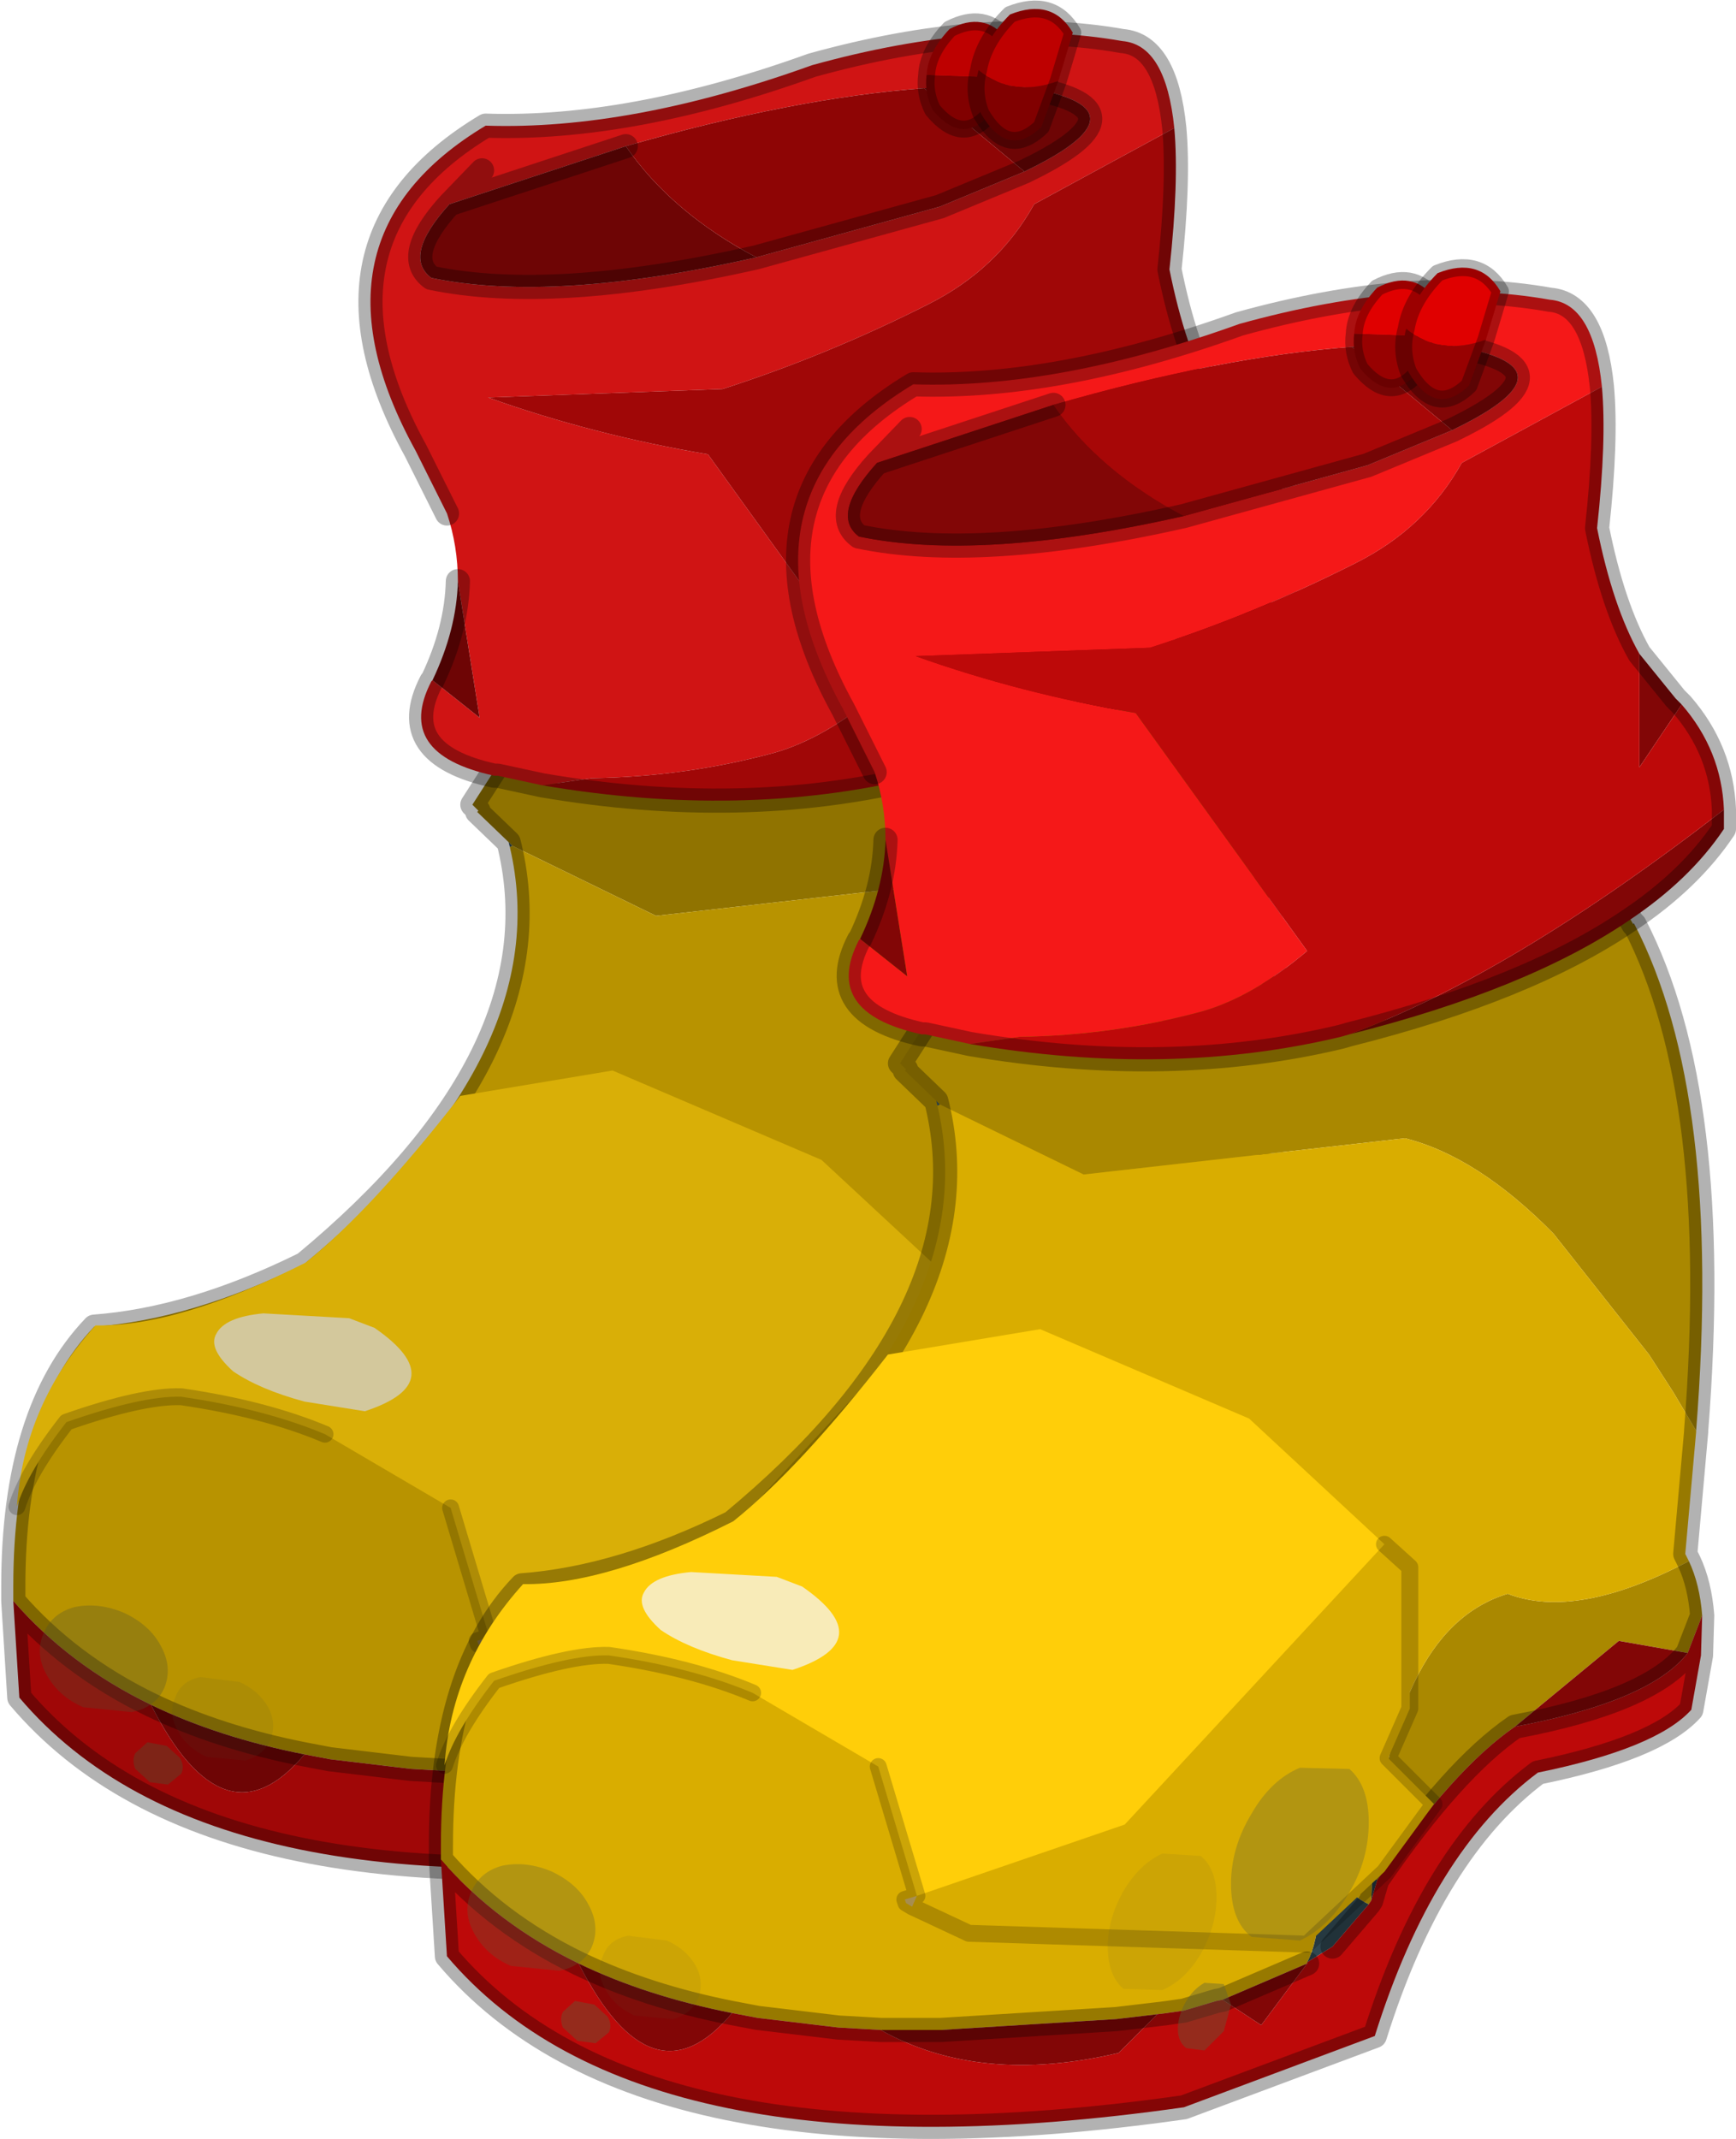 <?xml version="1.0"?>
<svg xmlns="http://www.w3.org/2000/svg" xmlns:xlink="http://www.w3.org/1999/xlink" width="245px" height="301.8px"><g transform="matrix(1, 0, 0, 1, -157.95, -252.3)"><use xlink:href="#object-0" width="54.15" height="77.8" transform="matrix(3.41, 0, 0, 3.41, 157.95, 252.3)"/><use xlink:href="#object-2" width="54.15" height="77.8" transform="matrix(3.41, 0, 0, 3.41, 218.3, 288.8)"/></g><defs><g transform="matrix(1, 0, 0, 1, 0.5, -5.35)" id="object-0"><use xlink:href="#object-1" width="54.15" height="77.8" transform="matrix(1, 0, 0, 1, -0.5, 5.35)"/></g><g transform="matrix(1, 0, 0, 1, 0.5, -5.35)" id="object-1"><path fill-rule="evenodd" fill="#907300" stroke="none" d="M49.2 32.55L49.4 32.9L49.45 32.9Q53.1 39.95 52 53.85L51.05 52.25L50.05 50.7L46.1 45.7Q42.95 42.5 39.95 41.75L26.65 43.25L20.7 40.35L20.55 40.2L19.25 38.95L19.3 38.9L19.05 38.65L19.95 37.25L20.1 37.25L21.95 37.65Q30.2 39.05 37.3 37.35L37.65 37.25Q45 35.4 49.2 32.55M51.7 59.25Q52.15 60.2 52.25 61.5L51.65 63.05L48.8 62.55L44.5 66.1Q41.95 67.85 38.8 72.45L38.6 72.35Q39.25 62.1 44.2 60.6Q47.05 61.7 51.7 59.25"/><path fill-rule="evenodd" fill="#283c44" stroke="none" d="M49.4 32.9L49.4 32.85L49.45 32.9L49.4 32.9M52 53.85L52 53.9L52 53.85M38.8 72.45L38.55 73.3L38.6 72.35L38.8 72.45M38.45 73.45L36.95 75.2L35.9 75.85Q36.8 74.15 36 70.3Q37 72.75 38.45 73.45"/><path fill-rule="evenodd" fill="#b89300" stroke="none" d="M52 53.9L51.55 58.95L51.7 59.25Q47.05 61.7 44.2 60.6Q39.25 62.1 38.6 72.35L38.55 73.3L38.45 73.45Q37 72.75 36 70.3Q36.8 74.15 35.9 75.85L35.9 75.9L32.4 77.4L32.15 77.45L30.8 77.85L30.1 77.95L29.7 78L28 78.2L20.75 78.65L18.25 78.65L16.5 78.55L13.15 78.15L12.1 77.95Q8.55 77.25 5.75 75.9Q2.35 74.25 0.05 71.6L0.05 71Q0.05 63.75 3.4 60.25Q7.45 59.95 12.1 57.65Q22.6 48.95 20.6 40.4L20.7 40.35L26.65 43.25L39.95 41.75Q42.95 42.5 46.1 45.7L50.05 50.7L51.05 52.25L52 53.85L52 53.9"/><path fill-rule="evenodd" fill="#a00707" stroke="none" d="M52.25 61.5L52.2 63.15L51.8 65.4Q50.35 67 45.45 68Q41.1 71.25 38.7 78.9L30.8 81.85Q8.3 85.05 0.3 75.6L0.05 71.6Q2.35 74.25 5.75 75.9Q8.8 81.9 12.1 77.95L13.15 78.15L16.5 78.55L18.25 78.65Q22.35 80.95 28.1 79.6L29.7 78L30.1 77.95L30.8 77.85L32.15 77.45L32.4 77.4L34 78.45L35.9 75.9L35.9 75.85L36.95 75.2L38.45 73.45L38.55 73.3L38.8 72.45Q41.95 67.85 44.5 66.1Q50.1 65.05 51.65 63.05L52.25 61.5"/><path fill-rule="evenodd" fill="#314b56" stroke="none" d="M20.6 40.4L20.55 40.2L20.7 40.35L20.6 40.4"/><path fill-rule="evenodd" fill="#6e0505" stroke="none" d="M35.9 75.9L34 78.45L32.4 77.4L35.9 75.9M29.7 78L28.1 79.6Q22.35 80.95 18.25 78.65L20.75 78.65L28 78.2L29.7 78M12.1 77.95Q8.8 81.9 5.75 75.9Q8.55 77.25 12.1 77.95M44.5 66.1L48.8 62.55L51.65 63.05Q50.1 65.05 44.5 66.1"/><path fill="none" stroke="#000000" stroke-opacity="0.302" stroke-width="1" stroke-linecap="round" stroke-linejoin="round" d="M49.2 32.55L49.4 32.9L49.4 32.85L49.45 32.9Q53.1 39.95 52 53.85L52 53.9L51.55 58.95L51.7 59.25Q52.15 60.2 52.25 61.5L52.2 63.15L51.8 65.4Q50.35 67 45.45 68Q41.1 71.25 38.7 78.9L30.8 81.85Q8.3 85.05 0.3 75.6L0.05 71.6L0.05 71Q0.05 63.75 3.4 60.25Q7.45 59.95 12.1 57.65Q22.6 48.95 20.6 40.4L20.55 40.2L19.25 38.95L19.3 38.9L19.05 38.65L19.95 37.25M38.55 73.3L38.8 72.45Q41.95 67.85 44.5 66.1Q50.1 65.05 51.65 63.05L52.25 61.5M38.55 73.3L38.45 73.45L36.95 75.2M32.4 77.4L32.15 77.45L30.8 77.85L30.1 77.95L29.7 78L28 78.2L20.75 78.65L18.25 78.65L16.5 78.55L13.15 78.15L12.1 77.95Q8.55 77.25 5.75 75.9Q2.35 74.25 0.05 71.6M32.4 77.4L35.9 75.9"/><path fill-rule="evenodd" fill="#b89300" stroke="none" d="M39.1 58.55L40.15 59.5L40.15 65.35L39.25 67.4L41.15 69.3L39.1 72.1L35.9 75.1L21.9 74.65L19.55 73.55L19.75 73.1L28.35 70.15L39.1 58.55"/><path fill-rule="evenodd" fill="url(#gradient-Rfbc2577a396cef184b80778d2ca3bdbb)" stroke="none" d="M19.55 73.55L19.3 73.4L19.25 73.25L19.75 73.1L19.55 73.55"/><path fill-rule="evenodd" fill="#d9af07" stroke="none" d="M19.75 73.1L18.15 67.75L12.95 64.7Q10.45 63.65 7 63.15Q5.4 63.1 2.25 64.2Q0.65 66.25 0.2 67.7Q0.5 63.45 3.45 60.2Q6.9 60.25 12.15 57.6Q14.9 55.4 18.55 50.7L24.85 49.65L33.5 53.35L39.1 58.55L28.35 70.15L19.75 73.1"/><path fill="none" stroke="#000000" stroke-opacity="0.2" stroke-width="0.7" stroke-linecap="round" stroke-linejoin="round" d="M39.1 58.55L40.15 59.5L40.15 65.35L39.25 67.4L41.15 69.3L39.1 72.1L35.9 75.1L21.9 74.65L19.55 73.55L19.3 73.4L19.25 73.25L19.75 73.1L18.15 67.75M12.95 64.7Q10.45 63.65 7 63.15Q5.4 63.1 2.25 64.2Q0.65 66.25 0.2 67.7"/><path fill-rule="evenodd" fill="#d01414" stroke="none" d="M18 26.6L16.7 24Q11.85 15.2 19.6 10.55Q25.6 10.75 33.1 8.05Q40.3 6.05 45.95 7.05Q47.75 7.2 48.1 10.65L42.3 13.8Q40.8 16.5 37.9 17.95Q33.75 20.05 29.4 21.45L19.7 21.8Q24.05 23.35 28.8 24.15L35.9 34Q33.65 35.9 31.55 36.5Q27.85 37.5 24 37.55L21.95 37.85L20.1 37.45L19.95 37.45Q15.8 36.55 17.35 33.55L17.4 33.5L19.35 35.05L18.45 29.4Q18.45 27.95 18 26.6M41.9 12.45L42.4 12.2Q47.25 9.7 41.5 8.9L37.75 9Q32.35 9.4 25.4 11.4L18.1 13.8Q16.15 15.95 17.35 16.85Q22.4 17.9 30.8 16L38.4 13.9L41.9 12.45M19.45 12.4L18.1 13.8L19.45 12.4"/><path fill-rule="evenodd" fill="#6e0505" stroke="none" d="M18.45 29.4L19.35 35.05L17.4 33.5Q18.4 31.4 18.45 29.4M49.65 21.7L51.15 23.55L51.4 23.8L49.65 26.4L49.65 21.7M53.15 28.15L53.15 28.95Q51.75 31.05 49.2 32.75Q45 35.6 37.65 37.45Q44.3 35 53.15 28.15M41.5 8.9Q47.25 9.7 42.4 12.2L41.9 12.45L37.75 9L41.5 8.9M30.8 16Q22.4 17.9 17.35 16.85Q16.15 15.95 18.1 13.8L25.4 11.4Q27.3 14.15 30.8 16"/><path fill-rule="evenodd" fill="#a00707" stroke="none" d="M21.95 37.85L24 37.55Q27.85 37.5 31.55 36.5Q33.65 35.9 35.9 34L28.8 24.15Q24.05 23.35 19.7 21.8L29.4 21.45Q33.75 20.05 37.9 17.95Q40.8 16.5 42.3 13.8L48.1 10.65Q48.3 12.85 47.9 16.5Q48.55 19.75 49.65 21.7L49.65 26.4L51.4 23.8Q53.05 25.7 53.15 28.15Q44.3 35 37.65 37.45L37.3 37.55Q30.2 39.25 21.95 37.85"/><path fill-rule="evenodd" fill="#665631" stroke="none" d="M37.65 37.45L37.3 37.55L37.65 37.45"/><path fill-rule="evenodd" fill="#8e0505" stroke="none" d="M41.9 12.45L38.4 13.9L30.8 16Q27.3 14.15 25.4 11.4Q32.35 9.4 37.75 9L41.9 12.45"/><path fill="none" stroke="#000000" stroke-opacity="0.302" stroke-width="1" stroke-linecap="round" stroke-linejoin="round" d="M48.1 10.65Q47.75 7.2 45.95 7.05Q40.3 6.05 33.1 8.05Q25.6 10.75 19.6 10.55Q11.85 15.2 16.7 24L18 26.6M17.4 33.5L17.35 33.55Q15.8 36.55 19.95 37.45L20.1 37.45L21.95 37.85Q30.2 39.25 37.3 37.55L37.65 37.45Q45 35.6 49.2 32.75Q51.75 31.05 53.15 28.95L53.15 28.15Q53.05 25.7 51.4 23.8L51.15 23.55L49.65 21.7Q48.55 19.75 47.9 16.5Q48.3 12.85 48.1 10.65M41.5 8.9Q47.25 9.7 42.4 12.2L41.9 12.45L38.4 13.9L30.8 16Q22.4 17.9 17.35 16.85Q16.15 15.95 18.1 13.8L19.45 12.4M18.45 29.4Q18.4 31.4 17.4 33.5M18.1 13.8L25.4 11.4"/><path fill-rule="evenodd" fill="#4c5031" fill-opacity="0.102" stroke="none" d="M28.3 72.9Q27.65 74.05 27.65 75.2Q27.65 76.4 28.3 76.95L29.9 77Q30.85 76.6 31.5 75.5Q32.15 74.35 32.15 73.15Q32.15 72 31.5 71.45L29.9 71.35Q28.95 71.8 28.3 72.9"/><path fill-rule="evenodd" fill="#4c5031" fill-opacity="0.4" stroke="none" d="M30.9 77.45Q30.55 78.05 30.55 78.6Q30.55 79.15 30.9 79.4L31.65 79.5L32.45 78.7L32.75 77.6L32.45 76.75L31.65 76.7Q31.2 76.95 30.9 77.45"/><path fill-rule="evenodd" fill="#4c5031" fill-opacity="0.302" stroke="none" d="M35.6 74.95Q36.8 74.4 37.65 72.95Q38.45 71.6 38.45 70.05Q38.45 68.55 37.65 67.85L35.6 67.8Q34.4 68.3 33.6 69.7Q32.75 71.1 32.75 72.6Q32.75 74.15 33.6 74.8L35.6 74.95"/><path fill-rule="evenodd" fill="#4c5031" fill-opacity="0.102" stroke="none" d="M9.4 74.95Q10.2 75.3 10.6 76Q10.95 76.65 10.7 77.35Q10.4 78 9.65 78.2L8.05 78.05Q7.2 77.65 6.85 76.95Q6.45 76.25 6.75 75.6Q7 74.9 7.8 74.75L9.4 74.95"/><path fill-rule="evenodd" fill="#4c5031" fill-opacity="0.4" stroke="none" d="M6.95 78.1Q7.15 78.45 7 78.75L6.45 79.2L5.7 79.1L5.1 78.55Q4.95 78.2 5.1 77.9L5.6 77.45L6.4 77.6L6.95 78.1"/><path fill-rule="evenodd" fill="#4c5031" fill-opacity="0.302" stroke="none" d="M2.95 76Q1.9 75.55 1.4 74.6Q0.95 73.75 1.3 72.95Q1.65 72.1 2.6 71.85Q3.6 71.65 4.65 72.1Q5.7 72.6 6.15 73.45Q6.65 74.35 6.3 75.2Q5.95 76 4.95 76.2L2.95 76"/><path fill-rule="evenodd" fill="#810000" stroke="none" d="M40.8 8.55L40.4 10.15Q39.3 11.35 38.1 9.9Q37.75 9.2 37.85 8.45L40.8 8.55"/><path fill-rule="evenodd" fill="#be0000" stroke="none" d="M37.85 8.45Q37.9 7.5 38.8 6.55Q40.25 5.8 41.15 6.95L40.8 8.55L37.85 8.45"/><path fill="none" stroke="#000000" stroke-opacity="0.302" stroke-width="0.7" stroke-linecap="round" stroke-linejoin="round" d="M40.8 8.55L40.4 10.15Q39.3 11.35 38.1 9.9Q37.75 9.2 37.85 8.45Q37.9 7.5 38.8 6.55Q40.25 5.8 41.15 6.95L40.8 8.55"/><path fill-rule="evenodd" fill="#be0000" stroke="none" d="M43.3 8.7Q41.4 9.4 40 8.25Q40.2 7.05 41.3 5.95Q43.05 5.25 43.9 6.7L43.3 8.7"/><path fill-rule="evenodd" fill="#810000" stroke="none" d="M40 8.25Q41.4 9.4 43.3 8.7L42.6 10.6Q41.2 11.95 40.1 10.05Q39.75 9.15 40 8.25"/><path fill="none" stroke="#000000" stroke-opacity="0.302" stroke-width="0.7" stroke-linecap="round" stroke-linejoin="round" d="M43.3 8.7L43.9 6.7Q43.05 5.25 41.3 5.95Q40.2 7.05 40 8.25Q39.75 9.15 40.1 10.05Q41.2 11.95 42.6 10.6L43.3 8.7"/><path fill-rule="evenodd" fill="#d3c89c" stroke="none" d="M15 60.3Q18.25 62.55 14.6 63.75L12.1 63.35Q10.25 62.85 9.15 62.1Q8.1 61.15 8.45 60.55Q8.8 59.85 10.4 59.7L13.95 59.9L15 60.3"/></g><radialGradient gradientTransform="matrix(0.025, 0, 0, 0.025, 24.8, 73.6)" gradientUnits="userSpaceOnUse" spreadMethod="pad" id="gradient-Rfbc2577a396cef184b80778d2ca3bdbb" cx="0" cy="0" r="819.2"><stop offset="0" stop-color="#bb9e5a"/><stop offset="1" stop-color="#957e4a"/></radialGradient><g transform="matrix(1, 0, 0, 1, 0.5, -5.35)" id="object-2"><use xlink:href="#object-3" width="54.15" height="77.8" transform="matrix(1, 0, 0, 1, -0.5, 5.35)"/></g><g transform="matrix(1, 0, 0, 1, 0.5, -5.35)" id="object-3"><path fill-rule="evenodd" fill="#aa8800" stroke="none" d="M49.2 32.55L49.4 32.9L49.45 32.9Q53.1 39.95 52 53.85L51.05 52.25L50.05 50.7L46.1 45.7Q42.95 42.5 39.95 41.75L26.65 43.25L20.7 40.35L20.55 40.2L19.25 38.95L19.3 38.9L19.05 38.65L19.95 37.25L20.1 37.25L21.95 37.65Q30.2 39.05 37.3 37.35L37.65 37.25Q45 35.4 49.2 32.55M51.7 59.25Q52.15 60.2 52.25 61.5L51.65 63.05L48.8 62.55L44.5 66.1Q41.95 67.85 38.8 72.45L38.6 72.35Q39.25 62.1 44.2 60.6Q47.05 61.7 51.7 59.25"/><path fill-rule="evenodd" fill="#2f4751" stroke="none" d="M49.4 32.9L49.4 32.85L49.45 32.9L49.4 32.9M52 53.85L52 53.9L52 53.85M38.8 72.45L38.55 73.3L38.6 72.35L38.8 72.45M38.45 73.45L36.95 75.2L35.9 75.85Q36.8 74.15 36 70.3Q37 72.75 38.45 73.45"/><path fill-rule="evenodd" fill="#d9ad00" stroke="none" d="M52 53.9L51.55 58.95L51.7 59.25Q47.05 61.7 44.2 60.6Q39.25 62.1 38.6 72.35L38.55 73.3L38.45 73.45Q37 72.75 36 70.3Q36.8 74.15 35.9 75.85L35.9 75.9L32.4 77.4L32.15 77.45L30.8 77.85L30.1 77.95L29.7 78L28 78.2L20.75 78.65L18.25 78.65L16.5 78.55L13.15 78.15L12.1 77.95Q8.55 77.25 5.75 75.9Q2.35 74.25 0.05 71.6L0.05 71Q0.05 63.75 3.4 60.25Q7.45 59.95 12.1 57.65Q22.6 48.95 20.6 40.4L20.7 40.35L26.65 43.25L39.95 41.75Q42.95 42.5 46.1 45.7L50.05 50.7L51.05 52.25L52 53.85L52 53.9"/><path fill-rule="evenodd" fill="#bd0909" stroke="none" d="M52.25 61.5L52.2 63.15L51.8 65.4Q50.35 67 45.45 68Q41.1 71.25 38.7 78.9L30.8 81.85Q8.3 85.05 0.3 75.6L0.05 71.6Q2.35 74.25 5.75 75.9Q8.8 81.9 12.1 77.95L13.15 78.15L16.5 78.55L18.25 78.65Q22.35 80.95 28.1 79.6L29.7 78L30.1 77.95L30.8 77.85L32.15 77.45L32.4 77.4L34 78.45L35.9 75.9L35.9 75.85L36.95 75.2L38.45 73.45L38.55 73.3L38.8 72.45Q41.95 67.85 44.5 66.1Q50.1 65.05 51.65 63.05L52.25 61.5"/><path fill-rule="evenodd" fill="#3a5966" stroke="none" d="M20.6 40.4L20.55 40.2L20.7 40.35L20.6 40.4"/><path fill-rule="evenodd" fill="#820606" stroke="none" d="M35.9 75.9L34 78.45L32.4 77.4L35.9 75.9M29.7 78L28.1 79.6Q22.35 80.95 18.25 78.65L20.75 78.65L28 78.2L29.7 78M12.1 77.95Q8.8 81.9 5.75 75.9Q8.55 77.25 12.1 77.95M44.5 66.1L48.8 62.55L51.65 63.05Q50.1 65.05 44.5 66.1"/><path fill="none" stroke="#000000" stroke-opacity="0.302" stroke-width="1" stroke-linecap="round" stroke-linejoin="round" d="M49.2 32.55L49.4 32.9L49.4 32.85L49.45 32.9Q53.1 39.95 52 53.85L52 53.9L51.55 58.95L51.7 59.25Q52.15 60.2 52.25 61.5L52.2 63.15L51.8 65.4Q50.35 67 45.45 68Q41.1 71.25 38.7 78.9L30.8 81.85Q8.3 85.05 0.3 75.6L0.05 71.6L0.05 71Q0.05 63.75 3.4 60.25Q7.45 59.95 12.1 57.65Q22.6 48.95 20.6 40.4L20.55 40.2L19.25 38.95L19.3 38.9L19.05 38.65L19.95 37.25M38.55 73.3L38.8 72.45Q41.95 67.85 44.5 66.1Q50.1 65.05 51.65 63.05L52.25 61.5M38.55 73.3L38.45 73.45L36.95 75.2M32.4 77.4L32.15 77.45L30.8 77.85L30.1 77.95L29.7 78L28 78.2L20.75 78.65L18.25 78.65L16.5 78.55L13.15 78.15L12.1 77.95Q8.55 77.25 5.75 75.9Q2.35 74.25 0.05 71.6M32.4 77.4L35.9 75.9"/><path fill-rule="evenodd" fill="#d9ad00" stroke="none" d="M39.1 58.55L40.15 59.5L40.15 65.35L39.25 67.4L41.15 69.3L39.1 72.1L35.9 75.1L21.9 74.65L19.55 73.55L19.75 73.1L28.35 70.15L39.1 58.55"/><path fill-rule="evenodd" fill="url(#gradient-R1565bd41d911043469b1d7104bcabaa4)" stroke="none" d="M19.55 73.55L19.3 73.4L19.25 73.25L19.75 73.1L19.55 73.55"/><path fill-rule="evenodd" fill="#ffce09" stroke="none" d="M19.75 73.1L18.15 67.75L12.95 64.7Q10.45 63.65 7 63.15Q5.4 63.1 2.25 64.2Q0.65 66.25 0.2 67.7Q0.5 63.45 3.45 60.2Q6.9 60.25 12.15 57.6Q14.9 55.4 18.55 50.7L24.85 49.65L33.5 53.35L39.1 58.55L28.35 70.15L19.75 73.1"/><path fill="none" stroke="#000000" stroke-opacity="0.2" stroke-width="0.7" stroke-linecap="round" stroke-linejoin="round" d="M39.1 58.55L40.15 59.5L40.15 65.35L39.25 67.4L41.15 69.3L39.1 72.1L35.9 75.1L21.9 74.65L19.55 73.55L19.3 73.4L19.25 73.25L19.75 73.1L18.15 67.75M12.95 64.7Q10.45 63.65 7 63.15Q5.4 63.1 2.25 64.2Q0.65 66.25 0.2 67.7"/><path fill-rule="evenodd" fill="#f51818" stroke="none" d="M18 26.6L16.7 24Q11.85 15.2 19.6 10.55Q25.6 10.75 33.1 8.05Q40.3 6.05 45.95 7.05Q47.75 7.2 48.1 10.65L42.3 13.8Q40.8 16.5 37.9 17.95Q33.75 20.05 29.4 21.45L19.7 21.8Q24.05 23.35 28.8 24.15L35.9 34Q33.65 35.9 31.55 36.5Q27.85 37.5 24 37.55L21.95 37.85L20.1 37.45L19.95 37.45Q15.8 36.55 17.35 33.55L17.4 33.5L19.35 35.05L18.45 29.4Q18.45 27.95 18 26.6M41.9 12.45L42.4 12.2Q47.25 9.7 41.5 8.9L37.75 9Q32.35 9.4 25.4 11.4L18.1 13.8Q16.15 15.95 17.35 16.85Q22.4 17.9 30.8 16L38.4 13.9L41.9 12.45M19.45 12.4L18.1 13.8L19.45 12.4"/><path fill-rule="evenodd" fill="#820606" stroke="none" d="M18.45 29.4L19.35 35.05L17.4 33.5Q18.4 31.4 18.45 29.4M49.65 21.7L51.15 23.55L51.4 23.8L49.65 26.4L49.65 21.7M53.15 28.15L53.15 28.95Q51.75 31.05 49.2 32.75Q45 35.6 37.65 37.45Q44.3 35 53.15 28.15M41.5 8.9Q47.25 9.7 42.4 12.2L41.9 12.45L37.75 9L41.5 8.9M30.8 16Q22.4 17.9 17.35 16.85Q16.15 15.95 18.1 13.8L25.4 11.4Q27.3 14.15 30.8 16"/><path fill-rule="evenodd" fill="#bd0909" stroke="none" d="M21.95 37.85L24 37.55Q27.85 37.5 31.55 36.5Q33.65 35.9 35.9 34L28.8 24.15Q24.05 23.35 19.7 21.8L29.4 21.45Q33.75 20.05 37.9 17.95Q40.8 16.5 42.3 13.8L48.1 10.65Q48.3 12.85 47.9 16.5Q48.55 19.75 49.65 21.7L49.65 26.4L51.4 23.8Q53.05 25.7 53.15 28.15Q44.3 35 37.65 37.45L37.3 37.55Q30.2 39.25 21.95 37.85"/><path fill-rule="evenodd" fill="#78653a" stroke="none" d="M37.65 37.45L37.3 37.55L37.65 37.45"/><path fill-rule="evenodd" fill="#a70707" stroke="none" d="M41.9 12.45L38.4 13.9L30.8 16Q27.3 14.15 25.4 11.4Q32.35 9.4 37.75 9L41.9 12.45"/><path fill="none" stroke="#000000" stroke-opacity="0.302" stroke-width="1" stroke-linecap="round" stroke-linejoin="round" d="M48.1 10.65Q47.75 7.2 45.95 7.05Q40.3 6.05 33.1 8.05Q25.6 10.75 19.6 10.55Q11.85 15.2 16.7 24L18 26.6M17.4 33.5L17.35 33.55Q15.8 36.55 19.95 37.45L20.1 37.45L21.95 37.85Q30.2 39.25 37.3 37.55L37.65 37.45Q45 35.6 49.2 32.75Q51.75 31.05 53.15 28.95L53.15 28.15Q53.05 25.7 51.4 23.8L51.15 23.55L49.65 21.7Q48.55 19.75 47.9 16.5Q48.3 12.85 48.1 10.65M41.5 8.9Q47.25 9.7 42.4 12.2L41.9 12.45L38.4 13.9L30.8 16Q22.4 17.9 17.35 16.85Q16.15 15.95 18.1 13.8L19.45 12.4M18.45 29.4Q18.4 31.4 17.4 33.5M18.1 13.8L25.4 11.4"/><path fill-rule="evenodd" fill="#5a5f3a" fill-opacity="0.102" stroke="none" d="M28.3 72.9Q27.65 74.05 27.65 75.2Q27.65 76.4 28.3 76.95L29.9 77Q30.85 76.6 31.5 75.5Q32.15 74.35 32.15 73.15Q32.15 72 31.5 71.45L29.9 71.35Q28.95 71.8 28.3 72.9"/><path fill-rule="evenodd" fill="#5a5f3a" fill-opacity="0.4" stroke="none" d="M30.9 77.45Q30.55 78.05 30.55 78.6Q30.55 79.15 30.9 79.4L31.65 79.5L32.45 78.7L32.75 77.6L32.45 76.75L31.65 76.7Q31.2 76.95 30.9 77.45"/><path fill-rule="evenodd" fill="#5a5f3a" fill-opacity="0.302" stroke="none" d="M35.6 74.95Q36.8 74.4 37.65 72.95Q38.45 71.6 38.45 70.05Q38.45 68.55 37.65 67.85L35.6 67.8Q34.4 68.3 33.6 69.7Q32.75 71.1 32.75 72.6Q32.75 74.15 33.6 74.8L35.6 74.95"/><path fill-rule="evenodd" fill="#5a5f3a" fill-opacity="0.102" stroke="none" d="M9.4 74.95Q10.2 75.3 10.6 76Q10.95 76.65 10.7 77.35Q10.4 78 9.65 78.2L8.05 78.05Q7.2 77.65 6.85 76.95Q6.45 76.25 6.75 75.6Q7 74.9 7.8 74.75L9.4 74.95"/><path fill-rule="evenodd" fill="#5a5f3a" fill-opacity="0.4" stroke="none" d="M6.95 78.1Q7.15 78.45 7 78.75L6.45 79.2L5.7 79.1L5.1 78.55Q4.95 78.2 5.1 77.9L5.6 77.45L6.4 77.6L6.95 78.1"/><path fill-rule="evenodd" fill="#5a5f3a" fill-opacity="0.302" stroke="none" d="M2.95 76Q1.9 75.55 1.4 74.6Q0.95 73.75 1.3 72.95Q1.65 72.1 2.6 71.85Q3.6 71.65 4.65 72.1Q5.7 72.6 6.15 73.45Q6.65 74.35 6.3 75.2Q5.95 76 4.95 76.2L2.95 76"/><path fill-rule="evenodd" fill="#980101" stroke="none" d="M40.8 8.55L40.4 10.15Q39.3 11.35 38.1 9.9Q37.75 9.2 37.85 8.45L40.8 8.55"/><path fill-rule="evenodd" fill="#e00000" stroke="none" d="M37.85 8.45Q37.9 7.5 38.8 6.55Q40.25 5.8 41.15 6.95L40.8 8.55L37.85 8.45"/><path fill="none" stroke="#000000" stroke-opacity="0.302" stroke-width="0.7" stroke-linecap="round" stroke-linejoin="round" d="M40.8 8.55L40.4 10.15Q39.3 11.35 38.1 9.9Q37.75 9.2 37.85 8.45Q37.9 7.5 38.8 6.55Q40.25 5.8 41.15 6.95L40.8 8.55"/><path fill-rule="evenodd" fill="#e00000" stroke="none" d="M43.3 8.7Q41.4 9.4 40 8.25Q40.2 7.05 41.3 5.95Q43.05 5.25 43.9 6.7L43.3 8.7"/><path fill-rule="evenodd" fill="#980101" stroke="none" d="M40 8.25Q41.4 9.4 43.3 8.7L42.6 10.6Q41.2 11.95 40.1 10.05Q39.75 9.15 40 8.25"/><path fill="none" stroke="#000000" stroke-opacity="0.302" stroke-width="0.7" stroke-linecap="round" stroke-linejoin="round" d="M43.3 8.7L43.9 6.7Q43.05 5.25 41.3 5.95Q40.2 7.05 40 8.25Q39.75 9.15 40.1 10.05Q41.2 11.95 42.6 10.6L43.3 8.7"/><path fill-rule="evenodd" fill="#f8ebb8" stroke="none" d="M15 60.3Q18.25 62.55 14.6 63.75L12.1 63.35Q10.25 62.85 9.15 62.1Q8.1 61.15 8.45 60.55Q8.8 59.85 10.4 59.7L13.95 59.9L15 60.3"/></g><radialGradient gradientTransform="matrix(0.025, 0, 0, 0.025, 24.8, 73.6)" gradientUnits="userSpaceOnUse" spreadMethod="pad" id="gradient-R1565bd41d911043469b1d7104bcabaa4" cx="0" cy="0" r="819.2"><stop offset="0" stop-color="#dcba6a"/><stop offset="1" stop-color="#af9558"/></radialGradient></defs></svg>
